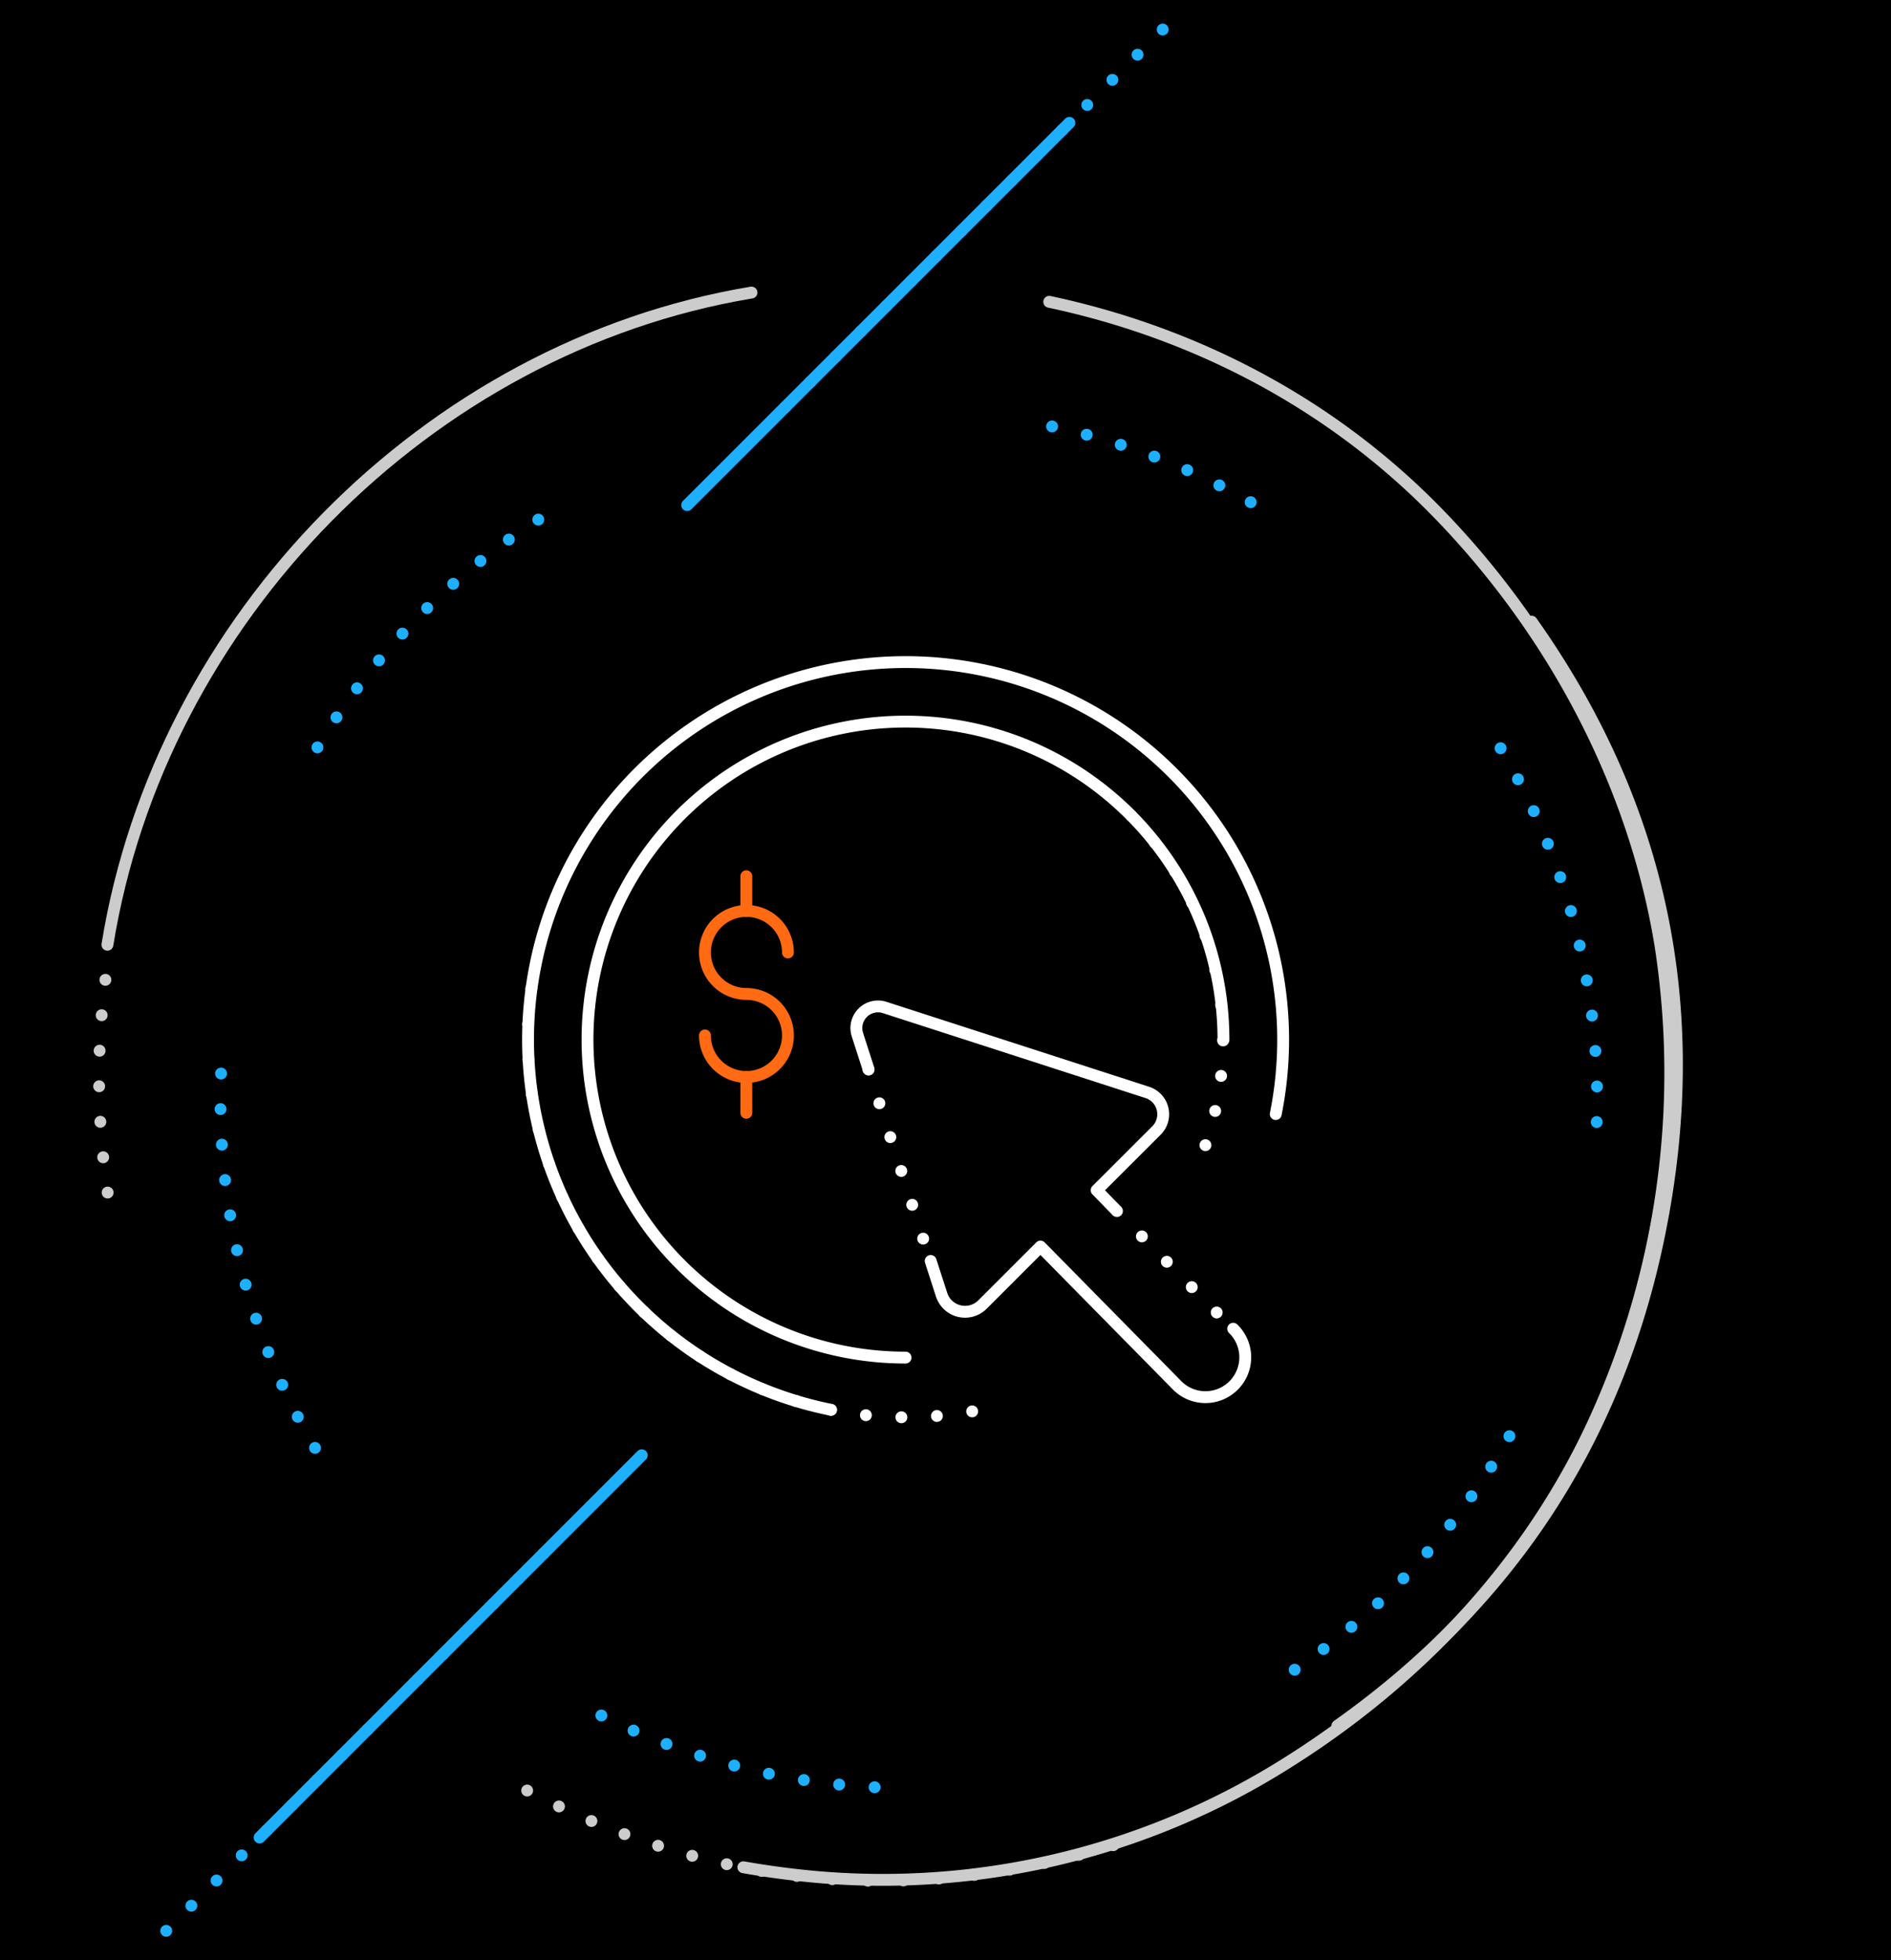 <svg xmlns="http://www.w3.org/2000/svg" width="319" height="330.67" viewBox="0 0 319 330.67"><title>ServicePageIcon</title><rect width="319" height="330.67"/><line x1="196.14" y1="4.98" x2="131.67" y2="69.45" style="fill:none;stroke:#1eafff;stroke-linecap:round;stroke-linejoin:round;stroke-width:2px;stroke-dasharray:0,6"/><line x1="180.4" y1="20.72" x2="115.92" y2="85.2" style="fill:none;stroke:#1eafff;stroke-linecap:round;stroke-linejoin:round;stroke-width:2px"/><line x1="28.04" y1="325.69" x2="92.52" y2="261.21" style="fill:none;stroke:#1eafff;stroke-linecap:round;stroke-linejoin:round;stroke-width:2px;stroke-dasharray:0,6"/><line x1="43.79" y1="309.95" x2="108.26" y2="245.47" style="fill:none;stroke:#1eafff;stroke-linecap:round;stroke-linejoin:round;stroke-width:2px"/><path d="M177,50.91c24.8,5.27,47.59,17.25,65.35,35.42,19.43,19.88,33.34,45.78,37.79,73.3a140.94,140.94,0,0,1-11.44,80.61c-11,23.68-29.36,43.15-51.38,57a127.79,127.79,0,0,1-81.22,19.21c-3.58-.36-7.16-.86-10.7-1.48" style="fill:none;stroke:#ccc;stroke-linecap:round;stroke-linejoin:round;stroke-width:2px"/><path d="M18.12,159.36C27,104.47,72,58.47,126.77,49.35" style="fill:none;stroke:#ccc;stroke-linecap:round;stroke-linejoin:round;stroke-width:2px"/><path d="M187.8,311.25q-53.13,16-101.49-10.63" style="fill:none;stroke:#ccc;stroke-linecap:round;stroke-linejoin:round;stroke-width:2px;stroke-dasharray:0,6"/><path d="M258.37,104.86q32,45.22,22.23,99.73t-55,86.52" style="fill:none;stroke:#ccc;stroke-linecap:round;stroke-linejoin:round;stroke-width:2px"/><path d="M18.16,201.16a130.09,130.09,0,0,1-.09-38" style="fill:none;stroke:#ccc;stroke-linecap:round;stroke-linejoin:round;stroke-width:2px;stroke-dasharray:0,6"/><path d="M147.54,301.47a115.79,115.79,0,0,1-49.73-14" style="fill:none;stroke:#1eafff;stroke-linecap:round;stroke-linejoin:round;stroke-width:2px;stroke-dasharray:0,6"/><path d="M254.63,242.25a116.71,116.71,0,0,1-38.17,40.69" style="fill:none;stroke:#1eafff;stroke-linecap:round;stroke-linejoin:round;stroke-width:2px;stroke-dasharray:0,6"/><path d="M253.14,126.21a115.55,115.55,0,0,1,16.13,65.07" style="fill:none;stroke:#1eafff;stroke-linecap:round;stroke-linejoin:round;stroke-width:2px;stroke-dasharray:0,6"/><path d="M177.48,71.93a116,116,0,0,1,34.4,13.3" style="fill:none;stroke:#1eafff;stroke-linecap:round;stroke-linejoin:round;stroke-width:2px;stroke-dasharray:0,6"/><path d="M53.55,126.07A116.72,116.72,0,0,1,93.83,85.78" style="fill:none;stroke:#1eafff;stroke-linecap:round;stroke-linejoin:round;stroke-width:2px;stroke-dasharray:0,6"/><path d="M53.14,244.23a115.53,115.53,0,0,1-15.79-64.49" style="fill:none;stroke:#1eafff;stroke-linecap:round;stroke-linejoin:round;stroke-width:2px;stroke-dasharray:0,6"/><path d="M164,238.07a63.72,63.72,0,0,1-73.49-76.31" style="fill:none;stroke:#fff;stroke-linecap:round;stroke-linejoin:round;stroke-width:2px;stroke-dasharray:0,6"/><path d="M190.83,137.59a54.06,54.06,0,0,1,11.67,57.86" style="fill:none;stroke:#fff;stroke-linecap:round;stroke-linejoin:round;stroke-width:2px;stroke-dasharray:0,6"/><path d="M140.21,237.81a63.69,63.69,0,1,1,75-49.89" style="fill:none;stroke:#fff;stroke-linecap:round;stroke-linejoin:round;stroke-width:2px"/><path d="M152.76,229a53.64,53.64,0,1,1,53.63-53.63" style="fill:none;stroke:#fff;stroke-linecap:round;stroke-linejoin:round;stroke-width:2px"/><path d="M157,212.7l1.84,5.69a4.16,4.16,0,0,0,6.9,1.66l9.78-9.78,22.91,23.26a6.72,6.72,0,1,0,9.6-9.4" style="fill:none;stroke:#fff;stroke-linecap:round;stroke-linejoin:round;stroke-width:2px"/><path d="M188.29,204.14,185,200.77l10.1-10.09a3.87,3.87,0,0,0-1.55-6.41l-44.31-14.33a3.65,3.65,0,0,0-4.6,4.59l1.89,5.86" style="fill:none;stroke:#fff;stroke-linecap:round;stroke-linejoin:round;stroke-width:2px"/><line x1="205.25" y1="221.39" x2="188.29" y2="204.14" style="fill:none;stroke:#fff;stroke-linecap:round;stroke-linejoin:round;stroke-width:2px;stroke-dasharray:0,6"/><line x1="146.5" y1="180.39" x2="156.95" y2="212.7" style="fill:none;stroke:#fff;stroke-linecap:round;stroke-linejoin:round;stroke-width:2px;stroke-dasharray:0,6"/><path d="M118.92,174.66a7,7,0,1,0,7-7,7,7,0,1,1,7-7" style="fill:none;stroke:#ff6a13;stroke-linecap:round;stroke-linejoin:round;stroke-width:2px"/><line x1="125.9" y1="181.65" x2="125.9" y2="187.71" style="fill:none;stroke:#ff6a13;stroke-linecap:round;stroke-linejoin:round;stroke-width:2px"/><line x1="125.9" y1="147.8" x2="125.9" y2="153.7" style="fill:none;stroke:#ff6a13;stroke-linecap:round;stroke-linejoin:round;stroke-width:2px"/></svg>